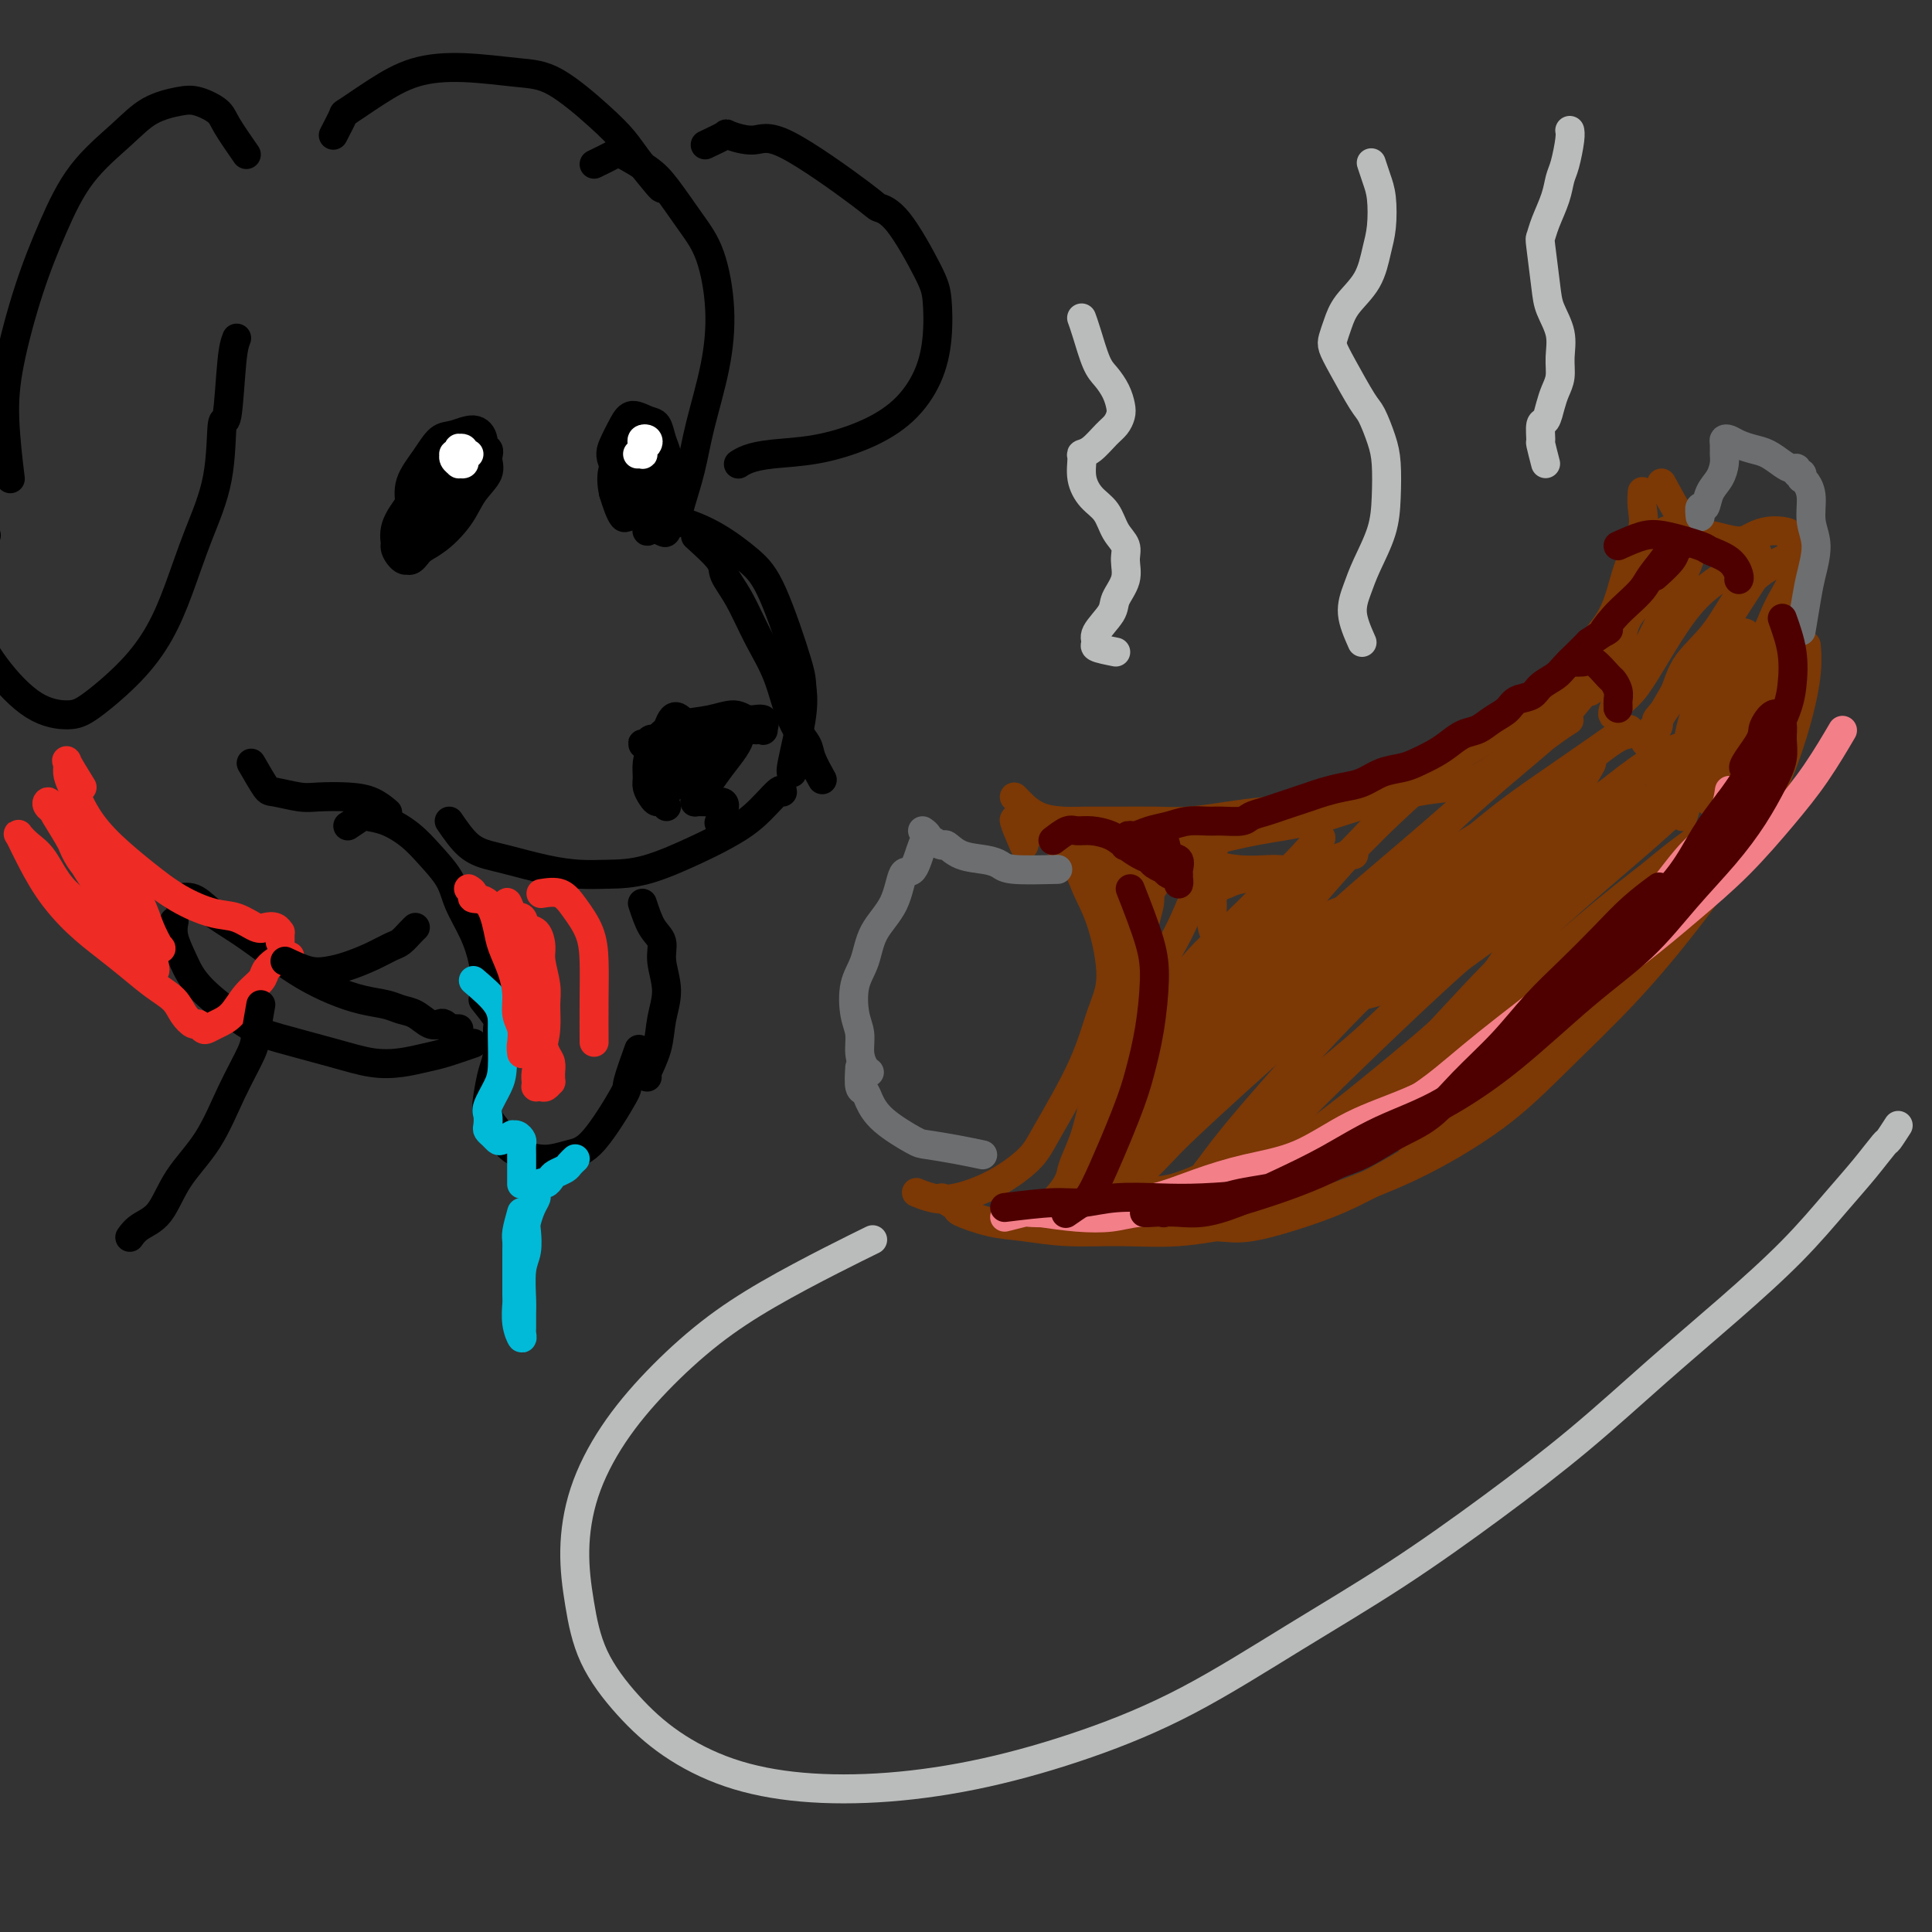 <svg viewBox='0 0 400 400' version='1.1' xmlns='http://www.w3.org/2000/svg' xmlns:xlink='http://www.w3.org/1999/xlink'><rect x="0" y="0" width="400" height="400" fill="#333333" stroke="none"/><g fill='none' stroke='#7C3805' stroke-width='6' stroke-linecap='round' stroke-linejoin='round'><path d='M212,175c-0.911,-2.119 -1.821,-4.238 -2,-5c-0.179,-0.762 0.374,-0.165 1,0c0.626,0.165 1.325,-0.100 2,0c0.675,0.100 1.324,0.566 3,2c1.676,1.434 4.377,3.835 6,6c1.623,2.165 2.167,4.095 3,6c0.833,1.905 1.954,3.787 3,7c1.046,3.213 2.015,7.758 2,11c-0.015,3.242 -1.015,5.182 -2,8c-0.985,2.818 -1.957,6.514 -4,11c-2.043,4.486 -5.158,9.763 -7,13c-1.842,3.237 -2.410,4.433 -4,6c-1.590,1.567 -4.202,3.506 -7,5c-2.798,1.494 -5.781,2.545 -8,3c-2.219,0.455 -3.674,0.315 -5,0c-1.326,-0.315 -2.522,-0.804 -3,-1c-0.478,-0.196 -0.239,-0.098 0,0'/><path d='M210,165c0.903,0.898 1.807,1.796 2,2c0.193,0.204 -0.324,-0.285 0,0c0.324,0.285 1.487,1.344 3,2c1.513,0.656 3.374,0.909 5,1c1.626,0.091 3.016,0.022 5,0c1.984,-0.022 4.562,0.005 7,0c2.438,-0.005 4.737,-0.041 7,0c2.263,0.041 4.490,0.160 7,0c2.510,-0.160 5.304,-0.598 8,-1c2.696,-0.402 5.294,-0.770 8,-1c2.706,-0.230 5.518,-0.324 9,-1c3.482,-0.676 7.632,-1.933 11,-3c3.368,-1.067 5.953,-1.942 9,-3c3.047,-1.058 6.556,-2.299 10,-4c3.444,-1.701 6.822,-3.862 10,-6c3.178,-2.138 6.155,-4.251 9,-7c2.845,-2.749 5.557,-6.132 8,-9c2.443,-2.868 4.616,-5.221 6,-8c1.384,-2.779 1.979,-5.985 3,-9c1.021,-3.015 2.470,-5.839 3,-8c0.530,-2.161 0.143,-3.659 0,-5c-0.143,-1.341 -0.041,-2.526 0,-3c0.041,-0.474 0.020,-0.237 0,0'/><path d='M195,248c1.294,0.787 2.589,1.574 3,2c0.411,0.426 -0.061,0.492 1,1c1.061,0.508 3.657,1.458 6,2c2.343,0.542 4.435,0.676 7,1c2.565,0.324 5.603,0.840 9,1c3.397,0.160 7.152,-0.035 11,0c3.848,0.035 7.789,0.299 12,0c4.211,-0.299 8.691,-1.160 13,-2c4.309,-0.840 8.446,-1.660 13,-3c4.554,-1.340 9.525,-3.199 14,-5c4.475,-1.801 8.453,-3.545 13,-6c4.547,-2.455 9.662,-5.620 14,-9c4.338,-3.380 7.898,-6.974 12,-11c4.102,-4.026 8.744,-8.485 13,-13c4.256,-4.515 8.125,-9.088 12,-14c3.875,-4.912 7.756,-10.165 11,-15c3.244,-4.835 5.850,-9.254 8,-14c2.150,-4.746 3.844,-9.818 5,-14c1.156,-4.182 1.773,-7.472 2,-10c0.227,-2.528 0.065,-4.294 0,-5c-0.065,-0.706 -0.032,-0.353 0,0'/><path d='M344,100c1.437,2.639 2.873,5.279 4,7c1.127,1.721 1.943,2.524 3,3c1.057,0.476 2.355,0.624 4,1c1.645,0.376 3.636,0.978 5,1c1.364,0.022 2.101,-0.536 3,-1c0.899,-0.464 1.959,-0.833 3,-1c1.041,-0.167 2.064,-0.131 3,0c0.936,0.131 1.784,0.357 2,1c0.216,0.643 -0.200,1.702 0,3c0.200,1.298 1.017,2.836 1,5c-0.017,2.164 -0.866,4.956 -1,7c-0.134,2.044 0.449,3.342 0,5c-0.449,1.658 -1.928,3.677 -3,6c-1.072,2.323 -1.735,4.949 -2,6c-0.265,1.051 -0.133,0.525 0,0'/><path d='M224,171c1.263,2.052 2.526,4.104 3,5c0.474,0.896 0.160,0.636 1,2c0.840,1.364 2.836,4.354 4,7c1.164,2.646 1.496,4.950 2,8c0.504,3.050 1.178,6.846 1,11c-0.178,4.154 -1.210,8.666 -2,12c-0.790,3.334 -1.338,5.488 -3,9c-1.662,3.512 -4.439,8.381 -6,12c-1.561,3.619 -1.907,5.989 -3,8c-1.093,2.011 -2.932,3.663 -4,5c-1.068,1.337 -1.364,2.360 -2,3c-0.636,0.640 -1.610,0.897 -2,1c-0.390,0.103 -0.195,0.051 0,0'/><path d='M221,248c0.246,-2.130 0.492,-4.260 1,-6c0.508,-1.740 1.277,-3.090 2,-5c0.723,-1.910 1.401,-4.381 2,-7c0.599,-2.619 1.120,-5.386 2,-8c0.880,-2.614 2.121,-5.075 3,-8c0.879,-2.925 1.398,-6.314 2,-9c0.602,-2.686 1.287,-4.667 2,-7c0.713,-2.333 1.456,-5.017 2,-7c0.544,-1.983 0.891,-3.266 1,-4c0.109,-0.734 -0.020,-0.920 0,-1c0.020,-0.080 0.187,-0.054 0,0c-0.187,0.054 -0.730,0.136 -1,1c-0.270,0.864 -0.266,2.511 -1,4c-0.734,1.489 -2.205,2.819 -3,4c-0.795,1.181 -0.912,2.211 -1,3c-0.088,0.789 -0.147,1.337 0,1c0.147,-0.337 0.498,-1.560 1,-3c0.502,-1.440 1.153,-3.098 2,-5c0.847,-1.902 1.890,-4.048 3,-6c1.110,-1.952 2.287,-3.711 3,-5c0.713,-1.289 0.961,-2.109 1,-3c0.039,-0.891 -0.130,-1.855 0,-2c0.130,-0.145 0.559,0.528 0,1c-0.559,0.472 -2.104,0.744 -3,2c-0.896,1.256 -1.141,3.497 -2,5c-0.859,1.503 -2.332,2.267 -3,3c-0.668,0.733 -0.529,1.434 -1,2c-0.471,0.566 -1.550,0.999 -2,1c-0.450,0.001 -0.271,-0.428 0,-1c0.271,-0.572 0.636,-1.286 1,-2'/><path d='M232,186c0.316,-0.995 0.607,-1.982 1,-3c0.393,-1.018 0.886,-2.068 1,-3c0.114,-0.932 -0.153,-1.747 0,-2c0.153,-0.253 0.727,0.057 1,0c0.273,-0.057 0.244,-0.480 0,0c-0.244,0.480 -0.704,1.863 -1,3c-0.296,1.137 -0.429,2.028 -1,3c-0.571,0.972 -1.581,2.023 -2,3c-0.419,0.977 -0.248,1.878 0,2c0.248,0.122 0.571,-0.537 1,-1c0.429,-0.463 0.963,-0.730 2,-2c1.037,-1.270 2.579,-3.544 4,-5c1.421,-1.456 2.723,-2.093 4,-3c1.277,-0.907 2.530,-2.084 4,-3c1.470,-0.916 3.158,-1.573 4,-2c0.842,-0.427 0.838,-0.626 1,0c0.162,0.626 0.490,2.076 0,4c-0.490,1.924 -1.797,4.320 -3,7c-1.203,2.680 -2.301,5.642 -4,9c-1.699,3.358 -3.997,7.112 -6,11c-2.003,3.888 -3.709,7.911 -5,11c-1.291,3.089 -2.168,5.246 -3,7c-0.832,1.754 -1.621,3.107 -2,4c-0.379,0.893 -0.349,1.327 0,1c0.349,-0.327 1.017,-1.413 2,-3c0.983,-1.587 2.282,-3.673 4,-6c1.718,-2.327 3.855,-4.894 6,-8c2.145,-3.106 4.296,-6.750 7,-10c2.704,-3.250 5.959,-6.106 9,-9c3.041,-2.894 5.869,-5.827 8,-8c2.131,-2.173 3.566,-3.587 5,-5'/><path d='M269,178c6.996,-7.883 3.985,-3.590 3,-2c-0.985,1.590 0.056,0.479 0,1c-0.056,0.521 -1.210,2.675 -3,5c-1.790,2.325 -4.216,4.821 -7,8c-2.784,3.179 -5.926,7.042 -9,11c-3.074,3.958 -6.079,8.012 -9,12c-2.921,3.988 -5.756,7.910 -8,11c-2.244,3.090 -3.896,5.346 -5,7c-1.104,1.654 -1.660,2.704 -2,3c-0.340,0.296 -0.465,-0.164 0,-1c0.465,-0.836 1.518,-2.049 3,-4c1.482,-1.951 3.391,-4.642 6,-8c2.609,-3.358 5.918,-7.385 9,-11c3.082,-3.615 5.938,-6.819 12,-13c6.062,-6.181 15.330,-15.341 20,-20c4.670,-4.659 4.741,-4.818 7,-7c2.259,-2.182 6.706,-6.388 10,-9c3.294,-2.612 5.434,-3.631 6,-4c0.566,-0.369 -0.442,-0.088 -1,0c-0.558,0.088 -0.664,-0.016 -2,1c-1.336,1.016 -3.900,3.153 -7,6c-3.100,2.847 -6.735,6.404 -11,11c-4.265,4.596 -9.159,10.232 -14,16c-4.841,5.768 -9.627,11.668 -14,17c-4.373,5.332 -8.332,10.094 -11,14c-2.668,3.906 -4.045,6.954 -5,9c-0.955,2.046 -1.488,3.089 -2,4c-0.512,0.911 -1.003,1.689 4,-4c5.003,-5.689 15.502,-17.844 26,-30'/><path d='M265,201c9.278,-9.556 17.472,-16.445 24,-22c6.528,-5.555 11.391,-9.774 15,-13c3.609,-3.226 5.966,-5.459 9,-8c3.034,-2.541 6.745,-5.391 9,-7c2.255,-1.609 3.053,-1.976 3,-2c-0.053,-0.024 -0.958,0.295 -2,1c-1.042,0.705 -2.221,1.798 -6,5c-3.779,3.202 -10.159,8.515 -15,13c-4.841,4.485 -8.143,8.142 -13,13c-4.857,4.858 -11.270,10.916 -19,19c-7.730,8.084 -16.777,18.193 -22,24c-5.223,5.807 -6.623,7.312 -9,10c-2.377,2.688 -5.732,6.558 -8,9c-2.268,2.442 -3.450,3.456 -4,4c-0.550,0.544 -0.470,0.620 1,-1c1.470,-1.620 4.330,-4.935 8,-9c3.670,-4.065 8.151,-8.880 12,-13c3.849,-4.120 7.067,-7.547 12,-12c4.933,-4.453 11.582,-9.934 20,-17c8.418,-7.066 18.607,-15.717 25,-21c6.393,-5.283 8.991,-7.196 13,-10c4.009,-2.804 9.430,-6.498 13,-9c3.570,-2.502 5.289,-3.811 6,-4c0.711,-0.189 0.413,0.743 0,1c-0.413,0.257 -0.940,-0.160 -4,2c-3.060,2.160 -8.651,6.897 -15,12c-6.349,5.103 -13.455,10.572 -19,15c-5.545,4.428 -9.527,7.816 -17,15c-7.473,7.184 -18.435,18.165 -26,26c-7.565,7.835 -11.733,12.524 -15,16c-3.267,3.476 -5.634,5.738 -8,8'/><path d='M233,246c-8.641,8.874 -5.742,6.060 -5,5c0.742,-1.060 -0.672,-0.364 0,-1c0.672,-0.636 3.430,-2.604 6,-5c2.570,-2.396 4.950,-5.220 11,-11c6.050,-5.780 15.769,-14.515 22,-20c6.231,-5.485 8.976,-7.718 16,-13c7.024,-5.282 18.329,-13.612 27,-20c8.671,-6.388 14.710,-10.834 19,-14c4.290,-3.166 6.832,-5.051 10,-7c3.168,-1.949 6.961,-3.963 9,-5c2.039,-1.037 2.324,-1.097 2,-1c-0.324,0.097 -1.256,0.353 -3,1c-1.744,0.647 -4.300,1.686 -10,6c-5.700,4.314 -14.545,11.903 -21,17c-6.455,5.097 -10.521,7.701 -16,12c-5.479,4.299 -12.370,10.291 -20,18c-7.630,7.709 -15.998,17.134 -21,23c-5.002,5.866 -6.639,8.175 -8,10c-1.361,1.825 -2.445,3.168 -3,4c-0.555,0.832 -0.582,1.152 1,0c1.582,-1.152 4.771,-3.778 7,-6c2.229,-2.222 3.497,-4.040 8,-8c4.503,-3.960 12.240,-10.062 19,-16c6.760,-5.938 12.543,-11.712 19,-17c6.457,-5.288 13.588,-10.091 20,-15c6.412,-4.909 12.104,-9.924 17,-14c4.896,-4.076 8.994,-7.214 12,-9c3.006,-1.786 4.919,-2.221 6,-3c1.081,-0.779 1.329,-1.902 1,-2c-0.329,-0.098 -1.237,0.829 -3,2c-1.763,1.171 -4.382,2.585 -7,4'/><path d='M348,161c-4.253,2.728 -10.387,7.548 -17,13c-6.613,5.452 -13.705,11.537 -19,16c-5.295,4.463 -8.794,7.303 -15,13c-6.206,5.697 -15.119,14.251 -21,20c-5.881,5.749 -8.732,8.692 -11,11c-2.268,2.308 -3.955,3.979 -5,5c-1.045,1.021 -1.448,1.392 -1,1c0.448,-0.392 1.748,-1.547 3,-3c1.252,-1.453 2.458,-3.206 6,-7c3.542,-3.794 9.421,-9.630 15,-15c5.579,-5.370 10.857,-10.273 17,-15c6.143,-4.727 13.151,-9.279 19,-14c5.849,-4.721 10.539,-9.613 15,-13c4.461,-3.387 8.693,-5.269 12,-7c3.307,-1.731 5.688,-3.310 7,-4c1.312,-0.690 1.556,-0.490 1,0c-0.556,0.490 -1.910,1.270 -4,3c-2.090,1.730 -4.915,4.410 -9,8c-4.085,3.590 -9.430,8.088 -15,13c-5.570,4.912 -11.366,10.236 -17,16c-5.634,5.764 -11.108,11.969 -16,17c-4.892,5.031 -9.203,8.890 -12,12c-2.797,3.110 -4.080,5.473 -5,7c-0.920,1.527 -1.478,2.218 -1,2c0.478,-0.218 1.993,-1.344 4,-3c2.007,-1.656 4.506,-3.842 8,-7c3.494,-3.158 7.983,-7.288 13,-12c5.017,-4.712 10.561,-10.005 16,-15c5.439,-4.995 10.772,-9.691 16,-14c5.228,-4.309 10.351,-8.231 14,-11c3.649,-2.769 5.825,-4.384 8,-6'/><path d='M354,172c12.570,-10.739 4.995,-4.585 2,-2c-2.995,2.585 -1.408,1.603 -2,2c-0.592,0.397 -3.362,2.174 -7,5c-3.638,2.826 -8.145,6.700 -13,11c-4.855,4.300 -10.060,9.026 -15,14c-4.940,4.974 -9.615,10.196 -14,15c-4.385,4.804 -8.479,9.189 -11,12c-2.521,2.811 -3.470,4.046 -4,5c-0.530,0.954 -0.640,1.626 0,1c0.640,-0.626 2.029,-2.551 4,-5c1.971,-2.449 4.525,-5.421 8,-9c3.475,-3.579 7.871,-7.764 12,-12c4.129,-4.236 7.990,-8.522 12,-12c4.010,-3.478 8.168,-6.147 12,-9c3.832,-2.853 7.336,-5.892 9,-7c1.664,-1.108 1.486,-0.287 1,0c-0.486,0.287 -1.281,0.041 -2,1c-0.719,0.959 -1.362,3.125 -3,5c-1.638,1.875 -4.269,3.461 -7,6c-2.731,2.539 -5.560,6.033 -8,9c-2.440,2.967 -4.491,5.407 -6,7c-1.509,1.593 -2.477,2.338 -3,3c-0.523,0.662 -0.602,1.240 0,1c0.602,-0.240 1.884,-1.297 3,-3c1.116,-1.703 2.065,-4.051 4,-6c1.935,-1.949 4.858,-3.499 7,-5c2.142,-1.501 3.505,-2.955 5,-4c1.495,-1.045 3.122,-1.682 4,-2c0.878,-0.318 1.006,-0.316 1,0c-0.006,0.316 -0.144,0.948 -1,2c-0.856,1.052 -2.428,2.526 -4,4'/><path d='M338,199c-1.242,1.604 -2.347,2.615 -4,4c-1.653,1.385 -3.855,3.146 -6,5c-2.145,1.854 -4.235,3.803 -6,5c-1.765,1.197 -3.206,1.644 -5,3c-1.794,1.356 -3.942,3.622 -6,5c-2.058,1.378 -4.024,1.870 -6,3c-1.976,1.130 -3.960,2.900 -6,4c-2.040,1.100 -4.136,1.530 -7,3c-2.864,1.470 -6.496,3.979 -9,5c-2.504,1.021 -3.880,0.554 -6,1c-2.120,0.446 -4.986,1.804 -8,3c-3.014,1.196 -6.178,2.229 -9,3c-2.822,0.771 -5.303,1.278 -8,2c-2.697,0.722 -5.612,1.658 -8,2c-2.388,0.342 -4.250,0.090 -6,0c-1.750,-0.090 -3.389,-0.020 -5,0c-1.611,0.020 -3.192,-0.012 -4,0c-0.808,0.012 -0.841,0.068 -1,0c-0.159,-0.068 -0.445,-0.262 0,0c0.445,0.262 1.621,0.978 3,1c1.379,0.022 2.961,-0.651 5,-1c2.039,-0.349 4.535,-0.373 7,-1c2.465,-0.627 4.900,-1.858 8,-3c3.100,-1.142 6.866,-2.195 10,-3c3.134,-0.805 5.636,-1.362 8,-2c2.364,-0.638 4.589,-1.358 7,-2c2.411,-0.642 5.008,-1.205 7,-2c1.992,-0.795 3.379,-1.821 5,-3c1.621,-1.179 3.475,-2.510 5,-4c1.525,-1.490 2.721,-3.140 4,-5c1.279,-1.860 2.639,-3.930 4,-6'/><path d='M301,216c3.322,-3.784 2.628,-4.244 4,-7c1.372,-2.756 4.809,-7.809 7,-11c2.191,-3.191 3.137,-4.519 5,-7c1.863,-2.481 4.642,-6.113 7,-9c2.358,-2.887 4.296,-5.028 6,-7c1.704,-1.972 3.175,-3.774 4,-5c0.825,-1.226 1.006,-1.877 1,-2c-0.006,-0.123 -0.199,0.282 -1,1c-0.801,0.718 -2.212,1.749 -4,3c-1.788,1.251 -3.954,2.721 -7,5c-3.046,2.279 -6.970,5.367 -11,8c-4.030,2.633 -8.164,4.810 -12,7c-3.836,2.190 -7.373,4.393 -11,6c-3.627,1.607 -7.344,2.619 -12,3c-4.656,0.381 -10.253,0.131 -13,0c-2.747,-0.131 -2.646,-0.142 -4,-1c-1.354,-0.858 -4.165,-2.562 -6,-4c-1.835,-1.438 -2.696,-2.609 -3,-4c-0.304,-1.391 -0.051,-3.003 0,-4c0.051,-0.997 -0.100,-1.379 0,-2c0.100,-0.621 0.453,-1.480 1,-2c0.547,-0.520 1.290,-0.703 2,-1c0.710,-0.297 1.388,-0.710 3,-1c1.612,-0.290 4.158,-0.456 7,-1c2.842,-0.544 5.979,-1.467 8,-2c2.021,-0.533 2.924,-0.677 4,-1c1.076,-0.323 2.324,-0.827 3,-1c0.676,-0.173 0.779,-0.015 1,0c0.221,0.015 0.559,-0.111 0,0c-0.559,0.111 -2.017,0.460 -4,1c-1.983,0.540 -4.492,1.270 -7,2'/><path d='M269,180c-2.329,0.435 -3.153,0.023 -5,0c-1.847,-0.023 -4.717,0.344 -8,0c-3.283,-0.344 -6.978,-1.398 -9,-2c-2.022,-0.602 -2.372,-0.752 -3,-1c-0.628,-0.248 -1.534,-0.594 -2,-1c-0.466,-0.406 -0.490,-0.870 0,-1c0.490,-0.130 1.496,0.076 3,0c1.504,-0.076 3.507,-0.434 6,-1c2.493,-0.566 5.477,-1.342 9,-2c3.523,-0.658 7.587,-1.199 11,-2c3.413,-0.801 6.175,-1.861 10,-3c3.825,-1.139 8.711,-2.356 12,-3c3.289,-0.644 4.980,-0.715 7,-1c2.020,-0.285 4.370,-0.784 8,-3c3.630,-2.216 8.539,-6.147 11,-8c2.461,-1.853 2.475,-1.626 3,-2c0.525,-0.374 1.561,-1.347 3,-3c1.439,-1.653 3.282,-3.986 5,-6c1.718,-2.014 3.310,-3.710 4,-5c0.690,-1.290 0.478,-2.173 1,-4c0.522,-1.827 1.778,-4.597 3,-7c1.222,-2.403 2.412,-4.440 3,-6c0.588,-1.560 0.576,-2.643 1,-4c0.424,-1.357 1.284,-2.987 2,-4c0.716,-1.013 1.290,-1.410 1,-1c-0.290,0.410 -1.442,1.626 -2,3c-0.558,1.374 -0.521,2.904 -1,4c-0.479,1.096 -1.475,1.757 -3,4c-1.525,2.243 -3.579,6.070 -5,9c-1.421,2.930 -2.211,4.965 -3,7'/><path d='M331,137c-2.448,4.507 -2.067,2.773 -2,3c0.067,0.227 -0.179,2.415 0,3c0.179,0.585 0.781,-0.431 1,-1c0.219,-0.569 0.053,-0.690 1,-2c0.947,-1.310 3.006,-3.808 4,-6c0.994,-2.192 0.921,-4.077 2,-6c1.079,-1.923 3.309,-3.884 5,-6c1.691,-2.116 2.841,-4.387 4,-6c1.159,-1.613 2.325,-2.567 3,-3c0.675,-0.433 0.857,-0.344 1,0c0.143,0.344 0.246,0.942 0,2c-0.246,1.058 -0.840,2.577 -2,5c-1.160,2.423 -2.886,5.751 -4,8c-1.114,2.249 -1.618,3.420 -3,6c-1.382,2.580 -3.644,6.569 -5,9c-1.356,2.431 -1.806,3.304 -2,4c-0.194,0.696 -0.132,1.213 0,1c0.132,-0.213 0.335,-1.158 1,-2c0.665,-0.842 1.792,-1.583 3,-3c1.208,-1.417 2.498,-3.512 4,-6c1.502,-2.488 3.215,-5.369 5,-8c1.785,-2.631 3.643,-5.012 6,-7c2.357,-1.988 5.214,-3.583 7,-5c1.786,-1.417 2.502,-2.654 3,-3c0.498,-0.346 0.779,0.200 1,1c0.221,0.800 0.382,1.853 0,3c-0.382,1.147 -1.307,2.387 -3,5c-1.693,2.613 -4.155,6.597 -6,9c-1.845,2.403 -3.074,3.224 -5,6c-1.926,2.776 -4.550,7.507 -6,10c-1.450,2.493 -1.725,2.746 -2,3'/><path d='M342,151c-3.136,5.186 0.025,1.652 1,0c0.975,-1.652 -0.236,-1.421 0,-2c0.236,-0.579 1.920,-1.968 3,-4c1.080,-2.032 1.555,-4.706 3,-7c1.445,-2.294 3.861,-4.207 6,-7c2.139,-2.793 4.001,-6.464 6,-9c1.999,-2.536 4.135,-3.935 6,-5c1.865,-1.065 3.460,-1.794 4,-2c0.540,-0.206 0.025,0.111 0,1c-0.025,0.889 0.441,2.350 0,4c-0.441,1.650 -1.789,3.489 -3,6c-1.211,2.511 -2.286,5.692 -4,9c-1.714,3.308 -4.068,6.741 -6,10c-1.932,3.259 -3.443,6.345 -5,9c-1.557,2.655 -3.161,4.879 -4,6c-0.839,1.121 -0.913,1.138 -1,1c-0.087,-0.138 -0.189,-0.432 0,-1c0.189,-0.568 0.667,-1.410 1,-3c0.333,-1.590 0.519,-3.929 1,-6c0.481,-2.071 1.257,-3.875 2,-6c0.743,-2.125 1.451,-4.570 3,-7c1.549,-2.430 3.937,-4.845 5,-6c1.063,-1.155 0.801,-1.050 1,-1c0.199,0.050 0.858,0.047 1,1c0.142,0.953 -0.232,2.863 -1,5c-0.768,2.137 -1.930,4.501 -3,7c-1.070,2.499 -2.050,5.134 -3,8c-0.950,2.866 -1.871,5.964 -3,8c-1.129,2.036 -2.465,3.010 -3,4c-0.535,0.990 -0.267,1.995 0,3'/><path d='M349,167c-1.530,5.020 0.146,0.069 1,-3c0.854,-3.069 0.887,-4.256 1,-6c0.113,-1.744 0.306,-4.047 1,-7c0.694,-2.953 1.889,-6.558 3,-9c1.111,-2.442 2.138,-3.723 3,-5c0.862,-1.277 1.560,-2.550 2,-3c0.440,-0.450 0.624,-0.077 1,1c0.376,1.077 0.946,2.859 1,5c0.054,2.141 -0.406,4.641 -1,7c-0.594,2.359 -1.320,4.577 -2,7c-0.680,2.423 -1.315,5.051 -2,7c-0.685,1.949 -1.422,3.219 -2,4c-0.578,0.781 -0.997,1.073 -1,1c-0.003,-0.073 0.412,-0.510 1,-2c0.588,-1.490 1.351,-4.033 2,-6c0.649,-1.967 1.184,-3.358 2,-5c0.816,-1.642 1.912,-3.536 3,-5c1.088,-1.464 2.169,-2.498 3,-3c0.831,-0.502 1.414,-0.473 2,0c0.586,0.473 1.175,1.390 1,3c-0.175,1.610 -1.115,3.914 -2,6c-0.885,2.086 -1.716,3.953 -3,6c-1.284,2.047 -3.023,4.275 -5,7c-1.977,2.725 -4.194,5.946 -7,9c-2.806,3.054 -6.200,5.941 -9,9c-2.800,3.059 -5.004,6.289 -8,9c-2.996,2.711 -6.782,4.902 -10,8c-3.218,3.098 -5.866,7.103 -9,10c-3.134,2.897 -6.752,4.685 -10,7c-3.248,2.315 -6.124,5.158 -9,8'/><path d='M296,227c-7.295,6.324 -6.531,5.634 -8,6c-1.469,0.366 -5.171,1.790 -8,3c-2.829,1.210 -4.786,2.208 -7,3c-2.214,0.792 -4.686,1.378 -7,2c-2.314,0.622 -4.469,1.281 -6,2c-1.531,0.719 -2.438,1.499 -3,2c-0.562,0.501 -0.780,0.722 -1,1c-0.220,0.278 -0.442,0.612 0,1c0.442,0.388 1.549,0.829 3,1c1.451,0.171 3.245,0.070 6,-1c2.755,-1.070 6.472,-3.110 10,-5c3.528,-1.890 6.867,-3.629 11,-6c4.133,-2.371 9.060,-5.372 13,-8c3.940,-2.628 6.895,-4.882 10,-7c3.105,-2.118 6.362,-4.098 9,-6c2.638,-1.902 4.657,-3.725 6,-5c1.343,-1.275 2.010,-2.003 2,-2c-0.010,0.003 -0.699,0.736 -1,1c-0.301,0.264 -0.216,0.061 -1,1c-0.784,0.939 -2.438,3.022 -4,5c-1.562,1.978 -3.034,3.852 -5,6c-1.966,2.148 -4.428,4.570 -7,7c-2.572,2.430 -5.254,4.869 -8,7c-2.746,2.131 -5.557,3.954 -9,6c-3.443,2.046 -7.517,4.313 -11,6c-3.483,1.687 -6.376,2.792 -10,4c-3.624,1.208 -7.979,2.520 -11,3c-3.021,0.480 -4.707,0.129 -7,0c-2.293,-0.129 -5.194,-0.035 -7,0c-1.806,0.035 -2.516,0.010 -3,0c-0.484,-0.010 -0.742,-0.005 -1,0'/><path d='M241,254c-2.880,0.034 -1.081,0.121 0,0c1.081,-0.121 1.443,-0.448 3,-1c1.557,-0.552 4.309,-1.328 7,-3c2.691,-1.672 5.321,-4.241 9,-7c3.679,-2.759 8.408,-5.707 13,-9c4.592,-3.293 9.049,-6.930 14,-11c4.951,-4.070 10.398,-8.574 15,-13c4.602,-4.426 8.361,-8.774 12,-13c3.639,-4.226 7.157,-8.331 10,-12c2.843,-3.669 5.009,-6.903 7,-10c1.991,-3.097 3.807,-6.056 5,-8c1.193,-1.944 1.762,-2.873 2,-3c0.238,-0.127 0.143,0.546 0,1c-0.143,0.454 -0.334,0.687 -2,2c-1.666,1.313 -4.807,3.706 -7,6c-2.193,2.294 -3.438,4.489 -6,7c-2.562,2.511 -6.441,5.338 -12,9c-5.559,3.662 -12.797,8.157 -17,11c-4.203,2.843 -5.370,4.032 -8,5c-2.630,0.968 -6.722,1.714 -10,2c-3.278,0.286 -5.740,0.110 -7,0c-1.260,-0.110 -1.316,-0.156 -1,-1c0.316,-0.844 1.005,-2.486 3,-4c1.995,-1.514 5.297,-2.901 9,-5c3.703,-2.099 7.808,-4.912 12,-8c4.192,-3.088 8.472,-6.451 13,-10c4.528,-3.549 9.304,-7.282 13,-10c3.696,-2.718 6.310,-4.419 8,-6c1.690,-1.581 2.455,-3.041 3,-4c0.545,-0.959 0.870,-1.417 0,-1c-0.870,0.417 -2.935,1.708 -5,3'/><path d='M324,161c-1.988,1.306 -4.459,3.573 -8,6c-3.541,2.427 -8.154,5.016 -13,8c-4.846,2.984 -9.926,6.365 -15,9c-5.074,2.635 -10.140,4.524 -14,6c-3.860,1.476 -6.512,2.539 -9,3c-2.488,0.461 -4.811,0.319 -6,0c-1.189,-0.319 -1.243,-0.817 -1,-1c0.243,-0.183 0.784,-0.052 1,0c0.216,0.052 0.108,0.026 0,0'/></g>
<g fill='none' stroke='#6D6E70' stroke-width='6' stroke-linecap='round' stroke-linejoin='round'><path d='M219,180c-3.521,0.087 -7.041,0.173 -9,0c-1.959,-0.173 -2.355,-0.606 -3,-1c-0.645,-0.394 -1.539,-0.750 -3,-1c-1.461,-0.250 -3.488,-0.393 -5,-1c-1.512,-0.607 -2.508,-1.678 -3,-2c-0.492,-0.322 -0.479,0.106 -1,0c-0.521,-0.106 -1.578,-0.744 -2,-1c-0.422,-0.256 -0.211,-0.128 0,0'/><path d='M191,172c0.489,0.350 0.978,0.700 1,1c0.022,0.300 -0.425,0.549 -1,2c-0.575,1.451 -1.280,4.103 -2,5c-0.720,0.897 -1.454,0.040 -2,1c-0.546,0.960 -0.904,3.737 -2,6c-1.096,2.263 -2.931,4.012 -4,6c-1.069,1.988 -1.373,4.216 -2,6c-0.627,1.784 -1.577,3.126 -2,5c-0.423,1.874 -0.320,4.282 0,6c0.320,1.718 0.856,2.748 1,4c0.144,1.252 -0.106,2.727 0,4c0.106,1.273 0.567,2.343 1,3c0.433,0.657 0.838,0.902 1,1c0.162,0.098 0.081,0.049 0,0'/><path d='M178,221c-0.095,1.614 -0.190,3.228 0,4c0.190,0.772 0.667,0.704 1,1c0.333,0.296 0.524,0.958 1,2c0.476,1.042 1.239,2.465 3,4c1.761,1.535 4.522,3.182 6,4c1.478,0.818 1.675,0.807 3,1c1.325,0.193 3.780,0.590 6,1c2.220,0.410 4.206,0.831 5,1c0.794,0.169 0.397,0.084 0,0'/><path d='M352,107c-0.097,-0.918 -0.194,-1.835 0,-2c0.194,-0.165 0.679,0.423 1,0c0.321,-0.423 0.479,-1.857 1,-3c0.521,-1.143 1.407,-1.994 2,-3c0.593,-1.006 0.893,-2.165 1,-3c0.107,-0.835 0.020,-1.345 0,-2c-0.020,-0.655 0.028,-1.454 0,-2c-0.028,-0.546 -0.132,-0.838 0,-1c0.132,-0.162 0.500,-0.195 1,0c0.500,0.195 1.131,0.617 2,1c0.869,0.383 1.974,0.729 3,1c1.026,0.271 1.973,0.469 3,1c1.027,0.531 2.135,1.395 3,2c0.865,0.605 1.486,0.951 2,1c0.514,0.049 0.922,-0.197 1,0c0.078,0.197 -0.172,0.839 0,1c0.172,0.161 0.768,-0.160 1,0c0.232,0.160 0.099,0.800 0,1c-0.099,0.200 -0.166,-0.042 0,0c0.166,0.042 0.563,0.366 1,1c0.437,0.634 0.913,1.576 1,3c0.087,1.424 -0.215,3.328 0,5c0.215,1.672 0.947,3.111 1,5c0.053,1.889 -0.573,4.228 -1,6c-0.427,1.772 -0.653,2.977 -1,5c-0.347,2.023 -0.813,4.864 -1,6c-0.187,1.136 -0.093,0.568 0,0'/></g>
<g fill='none' stroke='#BABBBB' stroke-width='6' stroke-linecap='round' stroke-linejoin='round'><path d='M231,135c-1.714,-0.342 -3.428,-0.685 -4,-1c-0.572,-0.315 -0.002,-0.604 0,-1c0.002,-0.396 -0.564,-0.900 0,-2c0.564,-1.100 2.258,-2.798 3,-4c0.742,-1.202 0.532,-1.910 1,-3c0.468,-1.090 1.612,-2.564 2,-4c0.388,-1.436 0.018,-2.834 0,-4c-0.018,-1.166 0.317,-2.099 0,-3c-0.317,-0.901 -1.286,-1.768 -2,-3c-0.714,-1.232 -1.173,-2.827 -2,-4c-0.827,-1.173 -2.020,-1.923 -3,-3c-0.980,-1.077 -1.745,-2.480 -2,-4c-0.255,-1.520 0.001,-3.155 0,-4c-0.001,-0.845 -0.259,-0.898 0,-1c0.259,-0.102 1.037,-0.253 2,-1c0.963,-0.747 2.112,-2.090 3,-3c0.888,-0.910 1.514,-1.388 2,-2c0.486,-0.612 0.832,-1.357 1,-2c0.168,-0.643 0.158,-1.183 0,-2c-0.158,-0.817 -0.463,-1.911 -1,-3c-0.537,-1.089 -1.307,-2.173 -2,-3c-0.693,-0.827 -1.309,-1.397 -2,-3c-0.691,-1.603 -1.455,-4.239 -2,-6c-0.545,-1.761 -0.870,-2.646 -1,-3c-0.130,-0.354 -0.065,-0.177 0,0'/><path d='M282,133c-0.920,-2.076 -1.840,-4.152 -2,-6c-0.160,-1.848 0.441,-3.466 1,-5c0.559,-1.534 1.076,-2.982 2,-5c0.924,-2.018 2.255,-4.607 3,-7c0.745,-2.393 0.903,-4.590 1,-7c0.097,-2.410 0.132,-5.033 0,-7c-0.132,-1.967 -0.431,-3.279 -1,-5c-0.569,-1.721 -1.407,-3.850 -2,-5c-0.593,-1.150 -0.941,-1.322 -2,-3c-1.059,-1.678 -2.830,-4.864 -4,-7c-1.170,-2.136 -1.740,-3.223 -2,-4c-0.260,-0.777 -0.210,-1.243 0,-2c0.210,-0.757 0.582,-1.806 1,-3c0.418,-1.194 0.883,-2.532 2,-4c1.117,-1.468 2.885,-3.067 4,-5c1.115,-1.933 1.577,-4.200 2,-6c0.423,-1.800 0.807,-3.134 1,-5c0.193,-1.866 0.196,-4.263 0,-6c-0.196,-1.737 -0.591,-2.814 -1,-4c-0.409,-1.186 -0.831,-2.482 -1,-3c-0.169,-0.518 -0.084,-0.259 0,0'/><path d='M320,96c-0.429,-1.665 -0.858,-3.331 -1,-4c-0.142,-0.669 0.003,-0.342 0,-1c-0.003,-0.658 -0.155,-2.300 0,-3c0.155,-0.700 0.615,-0.458 1,-1c0.385,-0.542 0.693,-1.869 1,-3c0.307,-1.131 0.611,-2.066 1,-3c0.389,-0.934 0.862,-1.865 1,-3c0.138,-1.135 -0.058,-2.473 0,-4c0.058,-1.527 0.369,-3.245 0,-5c-0.369,-1.755 -1.417,-3.549 -2,-5c-0.583,-1.451 -0.699,-2.558 -1,-5c-0.301,-2.442 -0.785,-6.219 -1,-8c-0.215,-1.781 -0.160,-1.566 0,-2c0.160,-0.434 0.425,-1.516 1,-3c0.575,-1.484 1.461,-3.368 2,-5c0.539,-1.632 0.733,-3.012 1,-4c0.267,-0.988 0.608,-1.584 1,-3c0.392,-1.416 0.836,-3.650 1,-5c0.164,-1.350 0.047,-1.814 0,-2c-0.047,-0.186 -0.023,-0.093 0,0'/></g>
<g fill='none' stroke='#F37F89' stroke-width='6' stroke-linecap='round' stroke-linejoin='round'><path d='M208,252c1.692,-0.416 3.384,-0.833 4,-1c0.616,-0.167 0.156,-0.085 1,0c0.844,0.085 2.991,0.172 5,0c2.009,-0.172 3.880,-0.602 6,-1c2.120,-0.398 4.488,-0.764 7,-1c2.512,-0.236 5.167,-0.341 8,-1c2.833,-0.659 5.845,-1.872 9,-3c3.155,-1.128 6.453,-2.172 10,-3c3.547,-0.828 7.344,-1.439 11,-3c3.656,-1.561 7.172,-4.074 11,-6c3.828,-1.926 7.969,-3.267 12,-5c4.031,-1.733 7.954,-3.857 12,-6c4.046,-2.143 8.217,-4.305 12,-7c3.783,-2.695 7.178,-5.922 11,-9c3.822,-3.078 8.071,-6.006 12,-9c3.929,-2.994 7.537,-6.054 11,-9c3.463,-2.946 6.782,-5.778 10,-9c3.218,-3.222 6.337,-6.833 9,-10c2.663,-3.167 4.871,-5.891 7,-9c2.129,-3.109 4.180,-6.603 5,-8c0.820,-1.397 0.410,-0.699 0,0'/><path d='M215,251c2.707,0.396 5.413,0.791 8,1c2.587,0.209 5.054,0.230 7,0c1.946,-0.230 3.369,-0.712 6,-1c2.631,-0.288 6.469,-0.383 10,-1c3.531,-0.617 6.755,-1.757 10,-3c3.245,-1.243 6.513,-2.588 10,-4c3.487,-1.412 7.194,-2.890 11,-5c3.806,-2.110 7.710,-4.851 11,-7c3.290,-2.149 5.965,-3.706 9,-6c3.035,-2.294 6.429,-5.324 11,-9c4.571,-3.676 10.319,-7.997 14,-11c3.681,-3.003 5.294,-4.686 8,-7c2.706,-2.314 6.504,-5.258 10,-9c3.496,-3.742 6.688,-8.282 9,-11c2.312,-2.718 3.743,-3.615 5,-5c1.257,-1.385 2.338,-3.257 3,-5c0.662,-1.743 0.903,-3.355 1,-4c0.097,-0.645 0.048,-0.322 0,0'/></g>
<g fill='none' stroke='#4E0000' stroke-width='6' stroke-linecap='round' stroke-linejoin='round'><path d='M218,174c1.105,-0.850 2.210,-1.700 3,-2c0.790,-0.300 1.265,-0.049 2,0c0.735,0.049 1.731,-0.103 3,0c1.269,0.103 2.811,0.461 4,1c1.189,0.539 2.025,1.259 3,2c0.975,0.741 2.089,1.504 3,2c0.911,0.496 1.620,0.725 2,1c0.380,0.275 0.430,0.595 1,1c0.570,0.405 1.659,0.895 2,1c0.341,0.105 -0.066,-0.177 0,0c0.066,0.177 0.606,0.811 1,1c0.394,0.189 0.641,-0.067 1,0c0.359,0.067 0.830,0.455 1,1c0.170,0.545 0.038,1.245 0,1c-0.038,-0.245 0.016,-1.435 0,-2c-0.016,-0.565 -0.103,-0.505 0,-1c0.103,-0.495 0.394,-1.545 0,-2c-0.394,-0.455 -1.474,-0.315 -2,-1c-0.526,-0.685 -0.499,-2.194 -1,-3c-0.501,-0.806 -1.532,-0.909 -2,-1c-0.468,-0.091 -0.375,-0.171 -1,0c-0.625,0.171 -1.969,0.593 -3,1c-1.031,0.407 -1.751,0.800 -2,1c-0.249,0.200 -0.029,0.208 0,0c0.029,-0.208 -0.135,-0.631 0,-1c0.135,-0.369 0.567,-0.685 1,-1'/><path d='M234,173c-0.987,-0.106 0.046,0.129 1,0c0.954,-0.129 1.829,-0.623 3,-1c1.171,-0.377 2.639,-0.636 4,-1c1.361,-0.364 2.615,-0.833 4,-1c1.385,-0.167 2.902,-0.034 4,0c1.098,0.034 1.778,-0.032 3,0c1.222,0.032 2.988,0.163 4,0c1.012,-0.163 1.271,-0.621 2,-1c0.729,-0.379 1.926,-0.679 3,-1c1.074,-0.321 2.023,-0.664 3,-1c0.977,-0.336 1.983,-0.666 3,-1c1.017,-0.334 2.046,-0.670 3,-1c0.954,-0.330 1.834,-0.652 3,-1c1.166,-0.348 2.618,-0.722 4,-1c1.382,-0.278 2.695,-0.459 4,-1c1.305,-0.541 2.604,-1.443 4,-2c1.396,-0.557 2.891,-0.769 4,-1c1.109,-0.231 1.833,-0.481 3,-1c1.167,-0.519 2.776,-1.308 4,-2c1.224,-0.692 2.061,-1.287 3,-2c0.939,-0.713 1.980,-1.543 3,-2c1.020,-0.457 2.021,-0.541 3,-1c0.979,-0.459 1.938,-1.292 3,-2c1.062,-0.708 2.228,-1.292 3,-2c0.772,-0.708 1.150,-1.540 2,-2c0.850,-0.460 2.171,-0.550 3,-1c0.829,-0.450 1.167,-1.262 2,-2c0.833,-0.738 2.161,-1.404 3,-2c0.839,-0.596 1.187,-1.122 2,-2c0.813,-0.878 2.089,-2.108 3,-3c0.911,-0.892 1.455,-1.446 2,-2'/><path d='M329,133c6.164,-4.177 3.576,-2.118 3,-2c-0.576,0.118 0.862,-1.705 2,-3c1.138,-1.295 1.977,-2.062 3,-3c1.023,-0.938 2.229,-2.046 3,-3c0.771,-0.954 1.108,-1.755 2,-3c0.892,-1.245 2.341,-2.934 3,-4c0.659,-1.066 0.530,-1.511 1,-2c0.470,-0.489 1.541,-1.024 2,-1c0.459,0.024 0.308,0.606 0,1c-0.308,0.394 -0.773,0.601 -1,1c-0.227,0.399 -0.215,0.992 -1,2c-0.785,1.008 -2.367,2.431 -3,3c-0.633,0.569 -0.316,0.285 0,0'/><path d='M325,137c1.127,0.086 2.253,0.172 3,0c0.747,-0.172 1.114,-0.603 2,0c0.886,0.603 2.290,2.241 3,3c0.710,0.759 0.726,0.639 1,1c0.274,0.361 0.805,1.203 1,2c0.195,0.797 0.052,1.548 0,2c-0.052,0.452 -0.014,0.606 0,1c0.014,0.394 0.004,1.029 0,1c-0.004,-0.029 -0.001,-0.723 0,-1c0.001,-0.277 0.001,-0.139 0,0'/><path d='M335,113c1.751,-0.790 3.501,-1.580 5,-2c1.499,-0.420 2.745,-0.470 5,0c2.255,0.470 5.518,1.461 7,2c1.482,0.539 1.182,0.628 2,1c0.818,0.372 2.755,1.028 4,2c1.245,0.972 1.798,2.261 2,3c0.202,0.739 0.054,0.930 0,1c-0.054,0.070 -0.016,0.020 0,0c0.016,-0.020 0.008,-0.010 0,0'/><path d='M369,128c0.822,2.306 1.644,4.611 2,7c0.356,2.389 0.247,4.861 0,7c-0.247,2.139 -0.630,3.946 -2,7c-1.370,3.054 -3.726,7.354 -5,10c-1.274,2.646 -1.465,3.637 -3,6c-1.535,2.363 -4.413,6.098 -6,8c-1.587,1.902 -1.882,1.972 -2,2c-0.118,0.028 -0.059,0.014 0,0'/><path d='M234,184c1.560,3.985 3.120,7.971 4,11c0.880,3.029 1.081,5.102 1,8c-0.081,2.898 -0.443,6.621 -1,10c-0.557,3.379 -1.309,6.416 -2,9c-0.691,2.584 -1.320,4.717 -3,9c-1.680,4.283 -4.409,10.715 -6,14c-1.591,3.285 -2.044,3.423 -3,4c-0.956,0.577 -2.416,1.593 -3,2c-0.584,0.407 -0.292,0.203 0,0'/><path d='M208,250c3.700,-0.453 7.400,-0.905 10,-1c2.600,-0.095 4.099,0.168 6,0c1.901,-0.168 4.203,-0.768 7,-1c2.797,-0.232 6.090,-0.096 9,0c2.910,0.096 5.438,0.151 9,0c3.562,-0.151 8.159,-0.508 11,-1c2.841,-0.492 3.927,-1.118 6,-2c2.073,-0.882 5.132,-2.018 8,-3c2.868,-0.982 5.546,-1.810 8,-3c2.454,-1.190 4.685,-2.742 7,-4c2.315,-1.258 4.714,-2.221 7,-4c2.286,-1.779 4.459,-4.375 7,-7c2.541,-2.625 5.451,-5.278 8,-8c2.549,-2.722 4.736,-5.511 7,-8c2.264,-2.489 4.604,-4.678 7,-7c2.396,-2.322 4.848,-4.777 7,-7c2.152,-2.223 4.002,-4.214 6,-6c1.998,-1.786 4.142,-3.367 5,-4c0.858,-0.633 0.429,-0.316 0,0'/><path d='M360,169c-1.078,1.335 -2.155,2.669 -3,4c-0.845,1.331 -1.456,2.657 -2,4c-0.544,1.343 -1.021,2.703 -4,6c-2.979,3.297 -8.458,8.530 -11,11c-2.542,2.470 -2.145,2.178 -4,4c-1.855,1.822 -5.962,5.760 -10,9c-4.038,3.240 -8.007,5.782 -12,9c-3.993,3.218 -8.008,7.113 -12,10c-3.992,2.887 -7.959,4.766 -12,7c-4.041,2.234 -8.156,4.823 -12,7c-3.844,2.177 -7.416,3.941 -11,5c-3.584,1.059 -7.180,1.412 -10,2c-2.820,0.588 -4.863,1.412 -7,2c-2.137,0.588 -4.369,0.942 -6,1c-1.631,0.058 -2.662,-0.179 -3,0c-0.338,0.179 0.016,0.776 0,1c-0.016,0.224 -0.402,0.077 0,0c0.402,-0.077 1.594,-0.083 3,0c1.406,0.083 3.027,0.256 5,0c1.973,-0.256 4.298,-0.942 7,-2c2.702,-1.058 5.782,-2.489 9,-4c3.218,-1.511 6.574,-3.103 10,-5c3.426,-1.897 6.923,-4.100 11,-6c4.077,-1.900 8.734,-3.499 13,-6c4.266,-2.501 8.143,-5.905 12,-9c3.857,-3.095 7.696,-5.880 11,-9c3.304,-3.120 6.073,-6.576 9,-10c2.927,-3.424 6.011,-6.815 9,-10c2.989,-3.185 5.882,-6.165 8,-9c2.118,-2.835 3.462,-5.524 5,-8c1.538,-2.476 3.269,-4.738 5,-7'/><path d='M358,166c6.079,-8.130 3.278,-6.455 3,-7c-0.278,-0.545 1.967,-3.310 3,-5c1.033,-1.690 0.855,-2.304 1,-3c0.145,-0.696 0.613,-1.474 1,-2c0.387,-0.526 0.693,-0.799 1,-1c0.307,-0.201 0.613,-0.331 1,0c0.387,0.331 0.853,1.124 1,2c0.147,0.876 -0.026,1.834 0,3c0.026,1.166 0.250,2.541 0,4c-0.250,1.459 -0.974,3.002 -2,5c-1.026,1.998 -2.353,4.449 -4,7c-1.647,2.551 -3.614,5.200 -6,8c-2.386,2.800 -5.190,5.749 -8,9c-2.810,3.251 -5.624,6.803 -9,10c-3.376,3.197 -7.314,6.040 -12,10c-4.686,3.960 -10.122,9.036 -15,13c-4.878,3.964 -9.200,6.816 -13,9c-3.800,2.184 -7.078,3.699 -11,6c-3.922,2.301 -8.487,5.387 -14,8c-5.513,2.613 -11.975,4.753 -16,6c-4.025,1.247 -5.615,1.602 -9,2c-3.385,0.398 -8.565,0.838 -11,1c-2.435,0.162 -2.124,0.046 -2,0c0.124,-0.046 0.062,-0.023 0,0'/></g>
<g fill='none' stroke='#BABBBB' stroke-width='6' stroke-linecap='round' stroke-linejoin='round'><path d='M393,233c-0.818,1.266 -1.637,2.532 -2,3c-0.363,0.468 -0.271,0.139 -1,1c-0.729,0.861 -2.281,2.912 -4,5c-1.719,2.088 -3.606,4.212 -6,7c-2.394,2.788 -5.295,6.241 -9,10c-3.705,3.759 -8.214,7.823 -13,12c-4.786,4.177 -9.851,8.466 -15,13c-5.149,4.534 -10.384,9.311 -16,14c-5.616,4.689 -11.615,9.288 -18,14c-6.385,4.712 -13.156,9.538 -20,14c-6.844,4.462 -13.760,8.562 -21,13c-7.240,4.438 -14.803,9.215 -22,13c-7.197,3.785 -14.026,6.576 -21,9c-6.974,2.424 -14.091,4.479 -21,6c-6.909,1.521 -13.608,2.508 -20,3c-6.392,0.492 -12.475,0.489 -18,0c-5.525,-0.489 -10.492,-1.463 -15,-3c-4.508,-1.537 -8.558,-3.638 -12,-6c-3.442,-2.362 -6.278,-4.987 -9,-8c-2.722,-3.013 -5.330,-6.416 -7,-10c-1.670,-3.584 -2.402,-7.350 -3,-11c-0.598,-3.650 -1.064,-7.184 -1,-11c0.064,-3.816 0.657,-7.915 2,-12c1.343,-4.085 3.437,-8.157 6,-12c2.563,-3.843 5.595,-7.458 9,-11c3.405,-3.542 7.183,-7.013 11,-10c3.817,-2.987 7.673,-5.491 12,-8c4.327,-2.509 9.127,-5.022 13,-7c3.873,-1.978 6.821,-3.422 8,-4c1.179,-0.578 0.590,-0.289 0,0'/></g>
<g fill='none' stroke='#000000' stroke-width='6' stroke-linecap='round' stroke-linejoin='round'><path d='M123,34c1.592,-0.774 3.184,-1.549 4,-2c0.816,-0.451 0.855,-0.580 2,0c1.145,0.580 3.397,1.868 5,3c1.603,1.132 2.558,2.107 4,4c1.442,1.893 3.371,4.706 5,7c1.629,2.294 2.956,4.071 4,7c1.044,2.929 1.804,7.010 2,11c0.196,3.990 -0.172,7.889 -1,12c-0.828,4.111 -2.117,8.433 -3,12c-0.883,3.567 -1.360,6.379 -2,9c-0.640,2.621 -1.441,5.052 -2,7c-0.559,1.948 -0.874,3.414 -1,4c-0.126,0.586 -0.063,0.293 0,0'/><path d='M136,107c1.503,0.206 3.005,0.412 5,1c1.995,0.588 4.481,1.559 7,3c2.519,1.441 5.069,3.352 7,5c1.931,1.648 3.242,3.034 5,7c1.758,3.966 3.963,10.513 5,14c1.037,3.487 0.905,3.915 1,5c0.095,1.085 0.417,2.827 0,6c-0.417,3.173 -1.574,7.777 -2,10c-0.426,2.223 -0.122,2.064 0,2c0.122,-0.064 0.061,-0.032 0,0'/><path d='M144,111c2.066,1.873 4.132,3.746 5,5c0.868,1.254 0.539,1.889 1,3c0.461,1.111 1.714,2.699 3,5c1.286,2.301 2.605,5.314 4,8c1.395,2.686 2.864,5.046 4,8c1.136,2.954 1.937,6.501 3,9c1.063,2.499 2.388,3.948 3,5c0.612,1.052 0.511,1.706 1,3c0.489,1.294 1.568,3.227 2,4c0.432,0.773 0.216,0.387 0,0'/><path d='M52,158c1.171,2.030 2.343,4.060 3,5c0.657,0.940 0.801,0.790 2,1c1.199,0.210 3.453,0.782 5,1c1.547,0.218 2.387,0.083 4,0c1.613,-0.083 3.999,-0.115 6,0c2.001,0.115 3.616,0.377 5,1c1.384,0.623 2.538,1.607 3,2c0.462,0.393 0.231,0.197 0,0'/><path d='M93,170c1.307,1.903 2.613,3.806 4,5c1.387,1.194 2.854,1.679 4,2c1.146,0.321 1.971,0.478 4,1c2.029,0.522 5.263,1.409 8,2c2.737,0.591 4.978,0.886 7,1c2.022,0.114 3.824,0.049 6,0c2.176,-0.049 4.727,-0.081 8,-1c3.273,-0.919 7.269,-2.726 10,-4c2.731,-1.274 4.196,-2.015 6,-3c1.804,-0.985 3.948,-2.212 6,-4c2.052,-1.788 4.014,-4.135 5,-5c0.986,-0.865 0.996,-0.247 1,0c0.004,0.247 0.002,0.124 0,0'/><path d='M137,155c0.670,-2.478 1.339,-4.956 2,-6c0.661,-1.044 1.313,-0.655 2,0c0.687,0.655 1.408,1.576 2,2c0.592,0.424 1.055,0.352 1,1c-0.055,0.648 -0.630,2.018 -1,3c-0.370,0.982 -0.537,1.578 -1,2c-0.463,0.422 -1.223,0.671 -2,1c-0.777,0.329 -1.572,0.739 -2,1c-0.428,0.261 -0.489,0.372 -1,0c-0.511,-0.372 -1.470,-1.229 -2,-2c-0.530,-0.771 -0.630,-1.457 -1,-2c-0.370,-0.543 -1.010,-0.943 -1,-1c0.010,-0.057 0.672,0.229 1,0c0.328,-0.229 0.323,-0.973 1,-1c0.677,-0.027 2.035,0.665 3,1c0.965,0.335 1.538,0.315 2,1c0.462,0.685 0.813,2.076 1,3c0.187,0.924 0.208,1.381 0,2c-0.208,0.619 -0.646,1.400 -1,2c-0.354,0.600 -0.625,1.019 -1,1c-0.375,-0.019 -0.853,-0.477 -1,-1c-0.147,-0.523 0.036,-1.110 0,-2c-0.036,-0.890 -0.293,-2.081 0,-3c0.293,-0.919 1.136,-1.565 2,-2c0.864,-0.435 1.748,-0.658 3,-1c1.252,-0.342 2.872,-0.803 4,-1c1.128,-0.197 1.765,-0.130 2,0c0.235,0.130 0.067,0.323 0,1c-0.067,0.677 -0.034,1.839 0,3'/><path d='M149,157c-0.083,0.724 -1.290,0.534 -2,1c-0.710,0.466 -0.922,1.587 -1,2c-0.078,0.413 -0.022,0.118 0,0c0.022,-0.118 0.011,-0.059 0,0'/><path d='M138,167c-0.332,-0.440 -0.663,-0.879 -1,-1c-0.337,-0.121 -0.679,0.078 -1,0c-0.321,-0.078 -0.619,-0.432 -1,-1c-0.381,-0.568 -0.843,-1.349 -1,-2c-0.157,-0.651 -0.007,-1.172 0,-2c0.007,-0.828 -0.127,-1.961 0,-3c0.127,-1.039 0.516,-1.982 1,-3c0.484,-1.018 1.062,-2.111 2,-3c0.938,-0.889 2.234,-1.575 4,-2c1.766,-0.425 4.000,-0.590 6,-1c2.000,-0.410 3.766,-1.066 5,-1c1.234,0.066 1.935,0.855 3,1c1.065,0.145 2.494,-0.352 3,0c0.506,0.352 0.088,1.555 0,2c-0.088,0.445 0.153,0.133 0,0c-0.153,-0.133 -0.701,-0.087 -1,0c-0.299,0.087 -0.348,0.214 -1,0c-0.652,-0.214 -1.906,-0.770 -3,-1c-1.094,-0.230 -2.027,-0.133 -3,0c-0.973,0.133 -1.988,0.301 -3,1c-1.012,0.699 -2.023,1.928 -3,3c-0.977,1.072 -1.920,1.987 -3,3c-1.080,1.013 -2.295,2.123 -3,3c-0.705,0.877 -0.899,1.522 -1,2c-0.101,0.478 -0.110,0.788 0,1c0.110,0.212 0.339,0.325 1,0c0.661,-0.325 1.755,-1.087 3,-2c1.245,-0.913 2.641,-1.975 4,-3c1.359,-1.025 2.679,-2.012 4,-3'/><path d='M149,155c2.469,-1.384 2.642,-0.845 3,-1c0.358,-0.155 0.901,-1.006 1,-1c0.099,0.006 -0.246,0.867 -1,2c-0.754,1.133 -1.917,2.538 -3,4c-1.083,1.462 -2.087,2.980 -3,4c-0.913,1.020 -1.735,1.541 -2,2c-0.265,0.459 0.026,0.855 0,1c-0.026,0.145 -0.370,0.040 0,0c0.370,-0.040 1.454,-0.014 2,0c0.546,0.014 0.552,0.015 1,0c0.448,-0.015 1.337,-0.045 2,0c0.663,0.045 1.102,0.166 1,1c-0.102,0.834 -0.743,2.381 -1,3c-0.257,0.619 -0.128,0.309 0,0'/><path d='M72,171c1.242,-0.833 2.484,-1.666 3,-2c0.516,-0.334 0.306,-0.169 1,0c0.694,0.169 2.292,0.343 4,1c1.708,0.657 3.525,1.798 5,3c1.475,1.202 2.609,2.466 4,4c1.391,1.534 3.040,3.337 4,5c0.960,1.663 1.231,3.187 2,5c0.769,1.813 2.034,3.915 3,6c0.966,2.085 1.632,4.153 2,6c0.368,1.847 0.439,3.475 1,5c0.561,1.525 1.613,2.949 2,4c0.387,1.051 0.111,1.729 0,2c-0.111,0.271 -0.055,0.136 0,0'/><path d='M100,207c1.274,1.592 2.548,3.184 3,4c0.452,0.816 0.081,0.854 0,2c-0.081,1.146 0.128,3.398 0,5c-0.128,1.602 -0.593,2.554 -1,4c-0.407,1.446 -0.757,3.385 -1,5c-0.243,1.615 -0.380,2.907 0,4c0.380,1.093 1.276,1.989 2,3c0.724,1.011 1.275,2.139 2,3c0.725,0.861 1.624,1.456 3,2c1.376,0.544 3.228,1.038 5,1c1.772,-0.038 3.463,-0.607 5,-1c1.537,-0.393 2.920,-0.611 5,-3c2.080,-2.389 4.856,-6.950 6,-9c1.144,-2.050 0.654,-1.590 1,-3c0.346,-1.410 1.527,-4.688 2,-6c0.473,-1.312 0.236,-0.656 0,0'/><path d='M133,187c0.609,1.856 1.218,3.713 2,5c0.782,1.287 1.739,2.005 2,3c0.261,0.995 -0.172,2.267 0,4c0.172,1.733 0.950,3.929 1,6c0.050,2.071 -0.627,4.019 -1,6c-0.373,1.981 -0.440,3.995 -1,6c-0.560,2.005 -1.612,4.001 -2,5c-0.388,0.999 -0.111,1.000 0,1c0.111,0.000 0.055,0.000 0,0'/><path d='M98,216c-2.198,0.760 -4.395,1.519 -6,2c-1.605,0.481 -2.617,0.683 -4,1c-1.383,0.317 -3.138,0.749 -5,1c-1.862,0.251 -3.832,0.323 -6,0c-2.168,-0.323 -4.534,-1.040 -8,-2c-3.466,-0.960 -8.032,-2.164 -11,-3c-2.968,-0.836 -4.336,-1.303 -7,-3c-2.664,-1.697 -6.623,-4.623 -9,-7c-2.377,-2.377 -3.173,-4.204 -4,-6c-0.827,-1.796 -1.684,-3.560 -2,-5c-0.316,-1.440 -0.090,-2.554 0,-3c0.090,-0.446 0.045,-0.223 0,0'/><path d='M95,213c-0.871,-0.029 -1.741,-0.059 -2,0c-0.259,0.059 0.094,0.205 0,0c-0.094,-0.205 -0.633,-0.762 -1,-1c-0.367,-0.238 -0.561,-0.158 -1,0c-0.439,0.158 -1.123,0.394 -2,0c-0.877,-0.394 -1.948,-1.417 -3,-2c-1.052,-0.583 -2.086,-0.725 -3,-1c-0.914,-0.275 -1.708,-0.683 -3,-1c-1.292,-0.317 -3.082,-0.542 -5,-1c-1.918,-0.458 -3.966,-1.150 -6,-2c-2.034,-0.850 -4.056,-1.857 -6,-3c-1.944,-1.143 -3.810,-2.422 -6,-4c-2.190,-1.578 -4.703,-3.456 -7,-5c-2.297,-1.544 -4.379,-2.754 -6,-4c-1.621,-1.246 -2.783,-2.528 -4,-3c-1.217,-0.472 -2.491,-0.135 -3,0c-0.509,0.135 -0.255,0.067 0,0'/><path d='M85,105c-0.266,-1.663 -0.531,-3.326 0,-5c0.531,-1.674 1.859,-3.358 3,-5c1.141,-1.642 2.095,-3.243 3,-4c0.905,-0.757 1.762,-0.669 3,-1c1.238,-0.331 2.859,-1.079 4,-1c1.141,0.079 1.804,0.985 2,2c0.196,1.015 -0.075,2.138 0,3c0.075,0.862 0.498,1.462 0,3c-0.498,1.538 -1.915,4.014 -3,6c-1.085,1.986 -1.839,3.482 -3,5c-1.161,1.518 -2.731,3.057 -4,4c-1.269,0.943 -2.237,1.289 -3,2c-0.763,0.711 -1.320,1.787 -2,2c-0.680,0.213 -1.481,-0.438 -2,-1c-0.519,-0.562 -0.754,-1.036 -1,-2c-0.246,-0.964 -0.503,-2.419 0,-4c0.503,-1.581 1.764,-3.286 3,-5c1.236,-1.714 2.446,-3.435 4,-5c1.554,-1.565 3.452,-2.975 5,-4c1.548,-1.025 2.745,-1.665 4,-2c1.255,-0.335 2.567,-0.367 3,0c0.433,0.367 -0.015,1.131 0,2c0.015,0.869 0.492,1.842 0,3c-0.492,1.158 -1.951,2.502 -3,4c-1.049,1.498 -1.686,3.152 -3,5c-1.314,1.848 -3.305,3.890 -5,5c-1.695,1.110 -3.093,1.287 -4,2c-0.907,0.713 -1.321,1.961 -2,2c-0.679,0.039 -1.623,-1.132 -2,-2c-0.377,-0.868 -0.189,-1.434 0,-2'/><path d='M82,112c0.013,-1.396 1.044,-2.887 2,-4c0.956,-1.113 1.836,-1.849 3,-3c1.164,-1.151 2.611,-2.717 4,-4c1.389,-1.283 2.718,-2.283 4,-3c1.282,-0.717 2.516,-1.149 3,-1c0.484,0.149 0.218,0.880 0,2c-0.218,1.120 -0.386,2.628 -1,4c-0.614,1.372 -1.672,2.608 -3,4c-1.328,1.392 -2.924,2.942 -4,4c-1.076,1.058 -1.631,1.626 -2,2c-0.369,0.374 -0.553,0.554 -1,0c-0.447,-0.554 -1.159,-1.841 -1,-3c0.159,-1.159 1.189,-2.190 2,-3c0.811,-0.810 1.405,-1.401 2,-2c0.595,-0.599 1.193,-1.208 2,-1c0.807,0.208 1.825,1.231 2,2c0.175,0.769 -0.491,1.284 -1,2c-0.509,0.716 -0.860,1.633 -1,2c-0.140,0.367 -0.070,0.183 0,0'/><path d='M135,108c-0.972,-1.661 -1.943,-3.323 -2,-4c-0.057,-0.677 0.801,-0.371 1,-1c0.199,-0.629 -0.262,-2.193 0,-3c0.262,-0.807 1.248,-0.857 2,-1c0.752,-0.143 1.270,-0.380 2,0c0.730,0.380 1.670,1.377 2,2c0.330,0.623 0.048,0.872 0,2c-0.048,1.128 0.137,3.137 0,4c-0.137,0.863 -0.596,0.582 -1,1c-0.404,0.418 -0.753,1.537 -1,2c-0.247,0.463 -0.392,0.270 -1,0c-0.608,-0.270 -1.678,-0.618 -2,-1c-0.322,-0.382 0.103,-0.799 0,-2c-0.103,-1.201 -0.734,-3.187 -1,-4c-0.266,-0.813 -0.165,-0.453 0,-1c0.165,-0.547 0.395,-2.000 1,-2c0.605,0.000 1.584,1.455 2,2c0.416,0.545 0.269,0.181 0,1c-0.269,0.819 -0.661,2.822 -1,4c-0.339,1.178 -0.627,1.532 -1,2c-0.373,0.468 -0.831,1.049 -1,1c-0.169,-0.049 -0.048,-0.728 0,-1c0.048,-0.272 0.024,-0.136 0,0'/><path d='M132,103c-2.063,-2.609 -4.127,-5.217 -5,-7c-0.873,-1.783 -0.557,-2.739 0,-4c0.557,-1.261 1.353,-2.827 2,-4c0.647,-1.173 1.144,-1.955 2,-2c0.856,-0.045 2.072,0.646 3,1c0.928,0.354 1.570,0.370 2,1c0.430,0.630 0.648,1.873 1,3c0.352,1.127 0.837,2.138 1,3c0.163,0.862 0.002,1.577 0,3c-0.002,1.423 0.154,3.556 0,5c-0.154,1.444 -0.618,2.199 -1,3c-0.382,0.801 -0.681,1.646 -1,2c-0.319,0.354 -0.659,0.216 -1,0c-0.341,-0.216 -0.682,-0.510 -1,-1c-0.318,-0.490 -0.613,-1.174 -1,-2c-0.387,-0.826 -0.865,-1.793 -1,-3c-0.135,-1.207 0.074,-2.654 0,-4c-0.074,-1.346 -0.429,-2.590 0,-3c0.429,-0.410 1.642,0.014 2,0c0.358,-0.014 -0.141,-0.466 0,0c0.141,0.466 0.921,1.851 1,3c0.079,1.149 -0.542,2.060 -1,3c-0.458,0.940 -0.753,1.907 -1,3c-0.247,1.093 -0.448,2.312 -1,3c-0.552,0.688 -1.457,0.844 -2,1c-0.543,0.156 -0.723,0.311 -1,0c-0.277,-0.311 -0.651,-1.089 -1,-2c-0.349,-0.911 -0.675,-1.956 -1,-3'/><path d='M127,102c-0.421,-1.804 -0.473,-3.813 0,-5c0.473,-1.187 1.472,-1.553 2,-2c0.528,-0.447 0.583,-0.976 1,-1c0.417,-0.024 1.194,0.456 2,1c0.806,0.544 1.642,1.151 2,2c0.358,0.849 0.240,1.940 0,3c-0.240,1.060 -0.600,2.088 -1,3c-0.400,0.912 -0.839,1.708 -1,2c-0.161,0.292 -0.043,0.079 0,0c0.043,-0.079 0.012,-0.022 0,0c-0.012,0.022 -0.006,0.011 0,0'/><path d='M51,32c-1.564,-2.255 -3.127,-4.509 -4,-6c-0.873,-1.491 -1.055,-2.218 -2,-3c-0.945,-0.782 -2.653,-1.617 -4,-2c-1.347,-0.383 -2.334,-0.313 -4,0c-1.666,0.313 -4.013,0.869 -6,2c-1.987,1.131 -3.614,2.837 -6,5c-2.386,2.163 -5.530,4.785 -8,8c-2.470,3.215 -4.266,7.024 -6,11c-1.734,3.976 -3.407,8.118 -5,13c-1.593,4.882 -3.107,10.505 -4,15c-0.893,4.495 -1.163,7.864 -1,12c0.163,4.136 0.761,9.039 1,11c0.239,1.961 0.120,0.981 0,0'/><path d='M49,70c-0.338,0.860 -0.677,1.719 -1,5c-0.323,3.281 -0.631,8.983 -1,11c-0.369,2.017 -0.800,0.350 -1,2c-0.200,1.650 -0.171,6.616 -1,11c-0.829,4.384 -2.518,8.186 -4,12c-1.482,3.814 -2.757,7.639 -4,11c-1.243,3.361 -2.454,6.258 -4,9c-1.546,2.742 -3.427,5.329 -6,8c-2.573,2.671 -5.840,5.425 -8,7c-2.160,1.575 -3.214,1.972 -5,2c-1.786,0.028 -4.303,-0.311 -7,-2c-2.697,-1.689 -5.573,-4.726 -8,-8c-2.427,-3.274 -4.403,-6.785 -5,-11c-0.597,-4.215 0.185,-9.135 1,-12c0.815,-2.865 1.661,-3.676 2,-4c0.339,-0.324 0.169,-0.162 0,0'/><path d='M69,28c0.865,-1.669 1.731,-3.338 2,-4c0.269,-0.662 -0.058,-0.318 1,-1c1.058,-0.682 3.499,-2.391 6,-4c2.501,-1.609 5.060,-3.117 8,-4c2.940,-0.883 6.261,-1.142 10,-1c3.739,0.142 7.895,0.686 11,1c3.105,0.314 5.158,0.400 8,2c2.842,1.600 6.474,4.716 9,7c2.526,2.284 3.945,3.736 5,5c1.055,1.264 1.747,2.339 3,4c1.253,1.661 3.068,3.909 4,5c0.932,1.091 0.981,1.026 1,1c0.019,-0.026 0.010,-0.013 0,0'/><path d='M146,30c1.703,-0.803 3.406,-1.606 4,-2c0.594,-0.394 0.080,-0.379 1,0c0.920,0.379 3.275,1.123 5,1c1.725,-0.123 2.819,-1.114 7,1c4.181,2.114 11.449,7.332 15,10c3.551,2.668 3.383,2.787 4,3c0.617,0.213 2.018,0.519 4,3c1.982,2.481 4.546,7.138 6,10c1.454,2.862 1.797,3.928 2,6c0.203,2.072 0.267,5.150 0,8c-0.267,2.850 -0.864,5.470 -2,8c-1.136,2.530 -2.811,4.968 -5,7c-2.189,2.032 -4.891,3.659 -8,5c-3.109,1.341 -6.623,2.398 -10,3c-3.377,0.602 -6.617,0.749 -9,1c-2.383,0.251 -3.911,0.606 -5,1c-1.089,0.394 -1.740,0.827 -2,1c-0.260,0.173 -0.130,0.087 0,0'/></g>
<g fill='none' stroke='#EE2B24' stroke-width='6' stroke-linecap='round' stroke-linejoin='round'><path d='M17,163c-1.272,-2.067 -2.543,-4.133 -3,-5c-0.457,-0.867 -0.099,-0.534 0,0c0.099,0.534 -0.061,1.268 0,2c0.061,0.732 0.345,1.462 1,3c0.655,1.538 1.683,3.883 3,6c1.317,2.117 2.925,4.005 5,6c2.075,1.995 4.618,4.097 7,6c2.382,1.903 4.602,3.606 7,5c2.398,1.394 4.975,2.477 7,3c2.025,0.523 3.499,0.484 5,1c1.501,0.516 3.029,1.588 4,2c0.971,0.412 1.385,0.166 2,0c0.615,-0.166 1.433,-0.251 2,0c0.567,0.251 0.884,0.838 1,1c0.116,0.162 0.031,-0.100 0,0c-0.031,0.100 -0.008,0.563 0,1c0.008,0.437 0.002,0.848 0,1c-0.002,0.152 -0.001,0.043 0,0c0.001,-0.043 0.000,-0.022 0,0'/><path d='M60,198c-0.468,0.017 -0.936,0.034 -1,0c-0.064,-0.034 0.275,-0.121 0,0c-0.275,0.121 -1.165,0.448 -2,1c-0.835,0.552 -1.617,1.328 -2,2c-0.383,0.672 -0.368,1.241 -1,2c-0.632,0.759 -1.909,1.707 -3,3c-1.091,1.293 -1.994,2.931 -3,4c-1.006,1.069 -2.114,1.570 -3,2c-0.886,0.430 -1.550,0.790 -2,1c-0.450,0.210 -0.685,0.272 -1,0c-0.315,-0.272 -0.708,-0.876 -1,-1c-0.292,-0.124 -0.482,0.232 -1,0c-0.518,-0.232 -1.365,-1.050 -2,-2c-0.635,-0.950 -1.060,-2.030 -2,-3c-0.940,-0.970 -2.396,-1.831 -4,-3c-1.604,-1.169 -3.354,-2.646 -5,-4c-1.646,-1.354 -3.186,-2.585 -5,-4c-1.814,-1.415 -3.901,-3.013 -6,-5c-2.099,-1.987 -4.210,-4.362 -6,-7c-1.790,-2.638 -3.259,-5.538 -4,-7c-0.741,-1.462 -0.754,-1.485 -1,-2c-0.246,-0.515 -0.725,-1.520 -1,-2c-0.275,-0.480 -0.346,-0.433 0,0c0.346,0.433 1.109,1.251 2,2c0.891,0.749 1.909,1.427 3,3c1.091,1.573 2.255,4.039 4,6c1.745,1.961 4.070,3.417 6,5c1.930,1.583 3.465,3.291 5,5'/><path d='M24,194c4.121,4.051 4.423,3.680 5,4c0.577,0.320 1.429,1.333 2,2c0.571,0.667 0.860,0.988 1,1c0.140,0.012 0.131,-0.287 0,-1c-0.131,-0.713 -0.383,-1.841 -1,-3c-0.617,-1.159 -1.598,-2.348 -3,-4c-1.402,-1.652 -3.226,-3.768 -5,-6c-1.774,-2.232 -3.497,-4.582 -5,-7c-1.503,-2.418 -2.786,-4.905 -4,-7c-1.214,-2.095 -2.361,-3.798 -3,-5c-0.639,-1.202 -0.772,-1.904 -1,-2c-0.228,-0.096 -0.551,0.415 0,1c0.551,0.585 1.978,1.246 3,3c1.022,1.754 1.640,4.603 3,7c1.360,2.397 3.462,4.344 6,7c2.538,2.656 5.511,6.021 7,8c1.489,1.979 1.494,2.573 2,3c0.506,0.427 1.512,0.688 2,1c0.488,0.312 0.460,0.677 0,0c-0.460,-0.677 -1.350,-2.394 -2,-4c-0.650,-1.606 -1.061,-3.100 -2,-5c-0.939,-1.900 -2.406,-4.205 -4,-7c-1.594,-2.795 -3.316,-6.079 -5,-8c-1.684,-1.921 -3.330,-2.479 -4,-3c-0.670,-0.521 -0.365,-1.006 0,0c0.365,1.006 0.791,3.502 2,6c1.209,2.498 3.203,5.000 4,6c0.797,1.000 0.399,0.500 0,0'/></g>
<g fill='none' stroke='#000000' stroke-width='6' stroke-linecap='round' stroke-linejoin='round'><path d='M54,208c-0.401,2.258 -0.803,4.516 -1,6c-0.197,1.484 -0.190,2.193 -1,4c-0.810,1.807 -2.437,4.710 -4,8c-1.563,3.290 -3.064,6.966 -5,10c-1.936,3.034 -4.309,5.426 -6,8c-1.691,2.574 -2.701,5.329 -4,7c-1.299,1.671 -2.888,2.258 -4,3c-1.112,0.742 -1.746,1.641 -2,2c-0.254,0.359 -0.127,0.180 0,0'/><path d='M59,199c1.749,0.827 3.498,1.654 5,2c1.502,0.346 2.758,0.210 4,0c1.242,-0.210 2.469,-0.494 4,-1c1.531,-0.506 3.367,-1.236 5,-2c1.633,-0.764 3.065,-1.564 4,-2c0.935,-0.436 1.374,-0.509 2,-1c0.626,-0.491 1.438,-1.402 2,-2c0.562,-0.598 0.875,-0.885 1,-1c0.125,-0.115 0.063,-0.057 0,0'/></g>
<g fill='none' stroke='#EE2B24' stroke-width='6' stroke-linecap='round' stroke-linejoin='round'><path d='M112,185c1.434,-0.224 2.868,-0.448 4,0c1.132,0.448 1.964,1.568 3,3c1.036,1.432 2.278,3.177 3,5c0.722,1.823 0.926,3.726 1,6c0.074,2.274 0.020,4.920 0,8c-0.020,3.080 -0.006,6.594 0,8c0.006,1.406 0.003,0.703 0,0'/></g>
<g fill='none' stroke='#00BAD8' stroke-width='6' stroke-linecap='round' stroke-linejoin='round'><path d='M98,203c1.999,1.709 3.998,3.418 5,5c1.002,1.582 1.007,3.036 1,4c-0.007,0.964 -0.026,1.437 0,3c0.026,1.563 0.098,4.215 0,6c-0.098,1.785 -0.367,2.702 -1,4c-0.633,1.298 -1.631,2.978 -2,4c-0.369,1.022 -0.110,1.388 0,2c0.110,0.612 0.070,1.472 0,2c-0.070,0.528 -0.169,0.726 0,1c0.169,0.274 0.605,0.624 1,1c0.395,0.376 0.750,0.780 1,1c0.250,0.220 0.397,0.258 1,0c0.603,-0.258 1.664,-0.813 2,-1c0.336,-0.187 -0.054,-0.006 0,0c0.054,0.006 0.550,-0.164 1,0c0.450,0.164 0.853,0.662 1,1c0.147,0.338 0.040,0.515 0,1c-0.040,0.485 -0.011,1.279 0,2c0.011,0.721 0.003,1.368 0,2c-0.003,0.632 -0.001,1.247 0,2c0.001,0.753 0.000,1.644 0,2c-0.000,0.356 -0.000,0.178 0,0'/><path d='M108,251c-0.423,1.513 -0.845,3.026 -1,4c-0.155,0.974 -0.041,1.410 0,2c0.041,0.590 0.010,1.333 0,2c-0.010,0.667 0.001,1.259 0,3c-0.001,1.741 -0.014,4.631 0,6c0.014,1.369 0.056,1.217 0,2c-0.056,0.783 -0.211,2.501 0,4c0.211,1.499 0.789,2.777 1,3c0.211,0.223 0.056,-0.611 0,-1c-0.056,-0.389 -0.011,-0.332 0,-1c0.011,-0.668 -0.011,-2.059 0,-3c0.011,-0.941 0.055,-1.430 0,-3c-0.055,-1.570 -0.208,-4.220 0,-6c0.208,-1.780 0.778,-2.691 1,-4c0.222,-1.309 0.097,-3.018 0,-4c-0.097,-0.982 -0.167,-1.238 0,-2c0.167,-0.762 0.569,-2.032 1,-3c0.431,-0.968 0.889,-1.635 1,-2c0.111,-0.365 -0.126,-0.426 0,-1c0.126,-0.574 0.615,-1.659 1,-2c0.385,-0.341 0.666,0.064 1,0c0.334,-0.064 0.720,-0.595 1,-1c0.280,-0.405 0.453,-0.683 1,-1c0.547,-0.317 1.466,-0.673 2,-1c0.534,-0.327 0.682,-0.627 1,-1c0.318,-0.373 0.805,-0.821 1,-1c0.195,-0.179 0.097,-0.090 0,0'/></g>
<g fill='none' stroke='#FFFFFF' stroke-width='6' stroke-linecap='round' stroke-linejoin='round'><path d='M97,94c0.085,0.008 0.170,0.015 0,0c-0.170,-0.015 -0.596,-0.053 -1,0c-0.404,0.053 -0.788,0.195 -1,0c-0.212,-0.195 -0.253,-0.729 0,-1c0.253,-0.271 0.801,-0.279 1,0c0.199,0.279 0.049,0.845 0,1c-0.049,0.155 0.002,-0.101 0,0c-0.002,0.101 -0.057,0.560 0,1c0.057,0.440 0.226,0.860 0,1c-0.226,0.140 -0.846,-0.000 -1,0c-0.154,0.000 0.159,0.140 0,0c-0.159,-0.140 -0.790,-0.560 -1,-1c-0.210,-0.440 -0.000,-0.898 0,-1c0.000,-0.102 -0.210,0.154 0,0c0.210,-0.154 0.841,-0.717 1,-1c0.159,-0.283 -0.154,-0.286 0,0c0.154,0.286 0.773,0.860 1,1c0.227,0.140 0.061,-0.155 0,0c-0.061,0.155 -0.017,0.758 0,1c0.017,0.242 0.009,0.121 0,0'/><path d='M133,93c-0.008,0.085 -0.015,0.169 0,0c0.015,-0.169 0.053,-0.593 0,-1c-0.053,-0.407 -0.197,-0.799 0,-1c0.197,-0.201 0.733,-0.212 1,0c0.267,0.212 0.264,0.645 0,1c-0.264,0.355 -0.789,0.631 -1,1c-0.211,0.369 -0.108,0.831 0,1c0.108,0.169 0.221,0.046 0,0c-0.221,-0.046 -0.778,-0.013 -1,0c-0.222,0.013 -0.111,0.007 0,0'/></g>
<g fill='none' stroke='#EE2B24' stroke-width='6' stroke-linecap='round' stroke-linejoin='round'><path d='M97,184c0.499,0.306 0.997,0.611 1,1c0.003,0.389 -0.490,0.861 0,1c0.490,0.139 1.964,-0.056 3,1c1.036,1.056 1.636,3.364 2,5c0.364,1.636 0.494,2.601 1,4c0.506,1.399 1.390,3.232 2,5c0.610,1.768 0.948,3.473 1,5c0.052,1.527 -0.182,2.878 0,4c0.182,1.122 0.781,2.015 1,3c0.219,0.985 0.058,2.062 0,3c-0.058,0.938 -0.012,1.739 0,2c0.012,0.261 -0.011,-0.016 0,0c0.011,0.016 0.055,0.326 0,0c-0.055,-0.326 -0.210,-1.286 0,-2c0.210,-0.714 0.784,-1.181 1,-2c0.216,-0.819 0.074,-1.991 0,-3c-0.074,-1.009 -0.079,-1.856 0,-3c0.079,-1.144 0.243,-2.587 0,-4c-0.243,-1.413 -0.892,-2.797 -1,-4c-0.108,-1.203 0.325,-2.224 0,-3c-0.325,-0.776 -1.407,-1.308 -2,-2c-0.593,-0.692 -0.695,-1.544 -1,-2c-0.305,-0.456 -0.811,-0.514 -1,-1c-0.189,-0.486 -0.061,-1.398 0,-2c0.061,-0.602 0.055,-0.893 0,-1c-0.055,-0.107 -0.159,-0.031 0,0c0.159,0.031 0.579,0.015 1,0'/><path d='M105,189c-0.350,-4.207 0.274,-1.223 1,0c0.726,1.223 1.552,0.685 2,1c0.448,0.315 0.516,1.484 1,2c0.484,0.516 1.383,0.380 2,1c0.617,0.620 0.951,1.995 1,3c0.049,1.005 -0.186,1.640 0,3c0.186,1.360 0.792,3.446 1,5c0.208,1.554 0.017,2.577 0,4c-0.017,1.423 0.139,3.247 0,5c-0.139,1.753 -0.573,3.436 -1,5c-0.427,1.564 -0.847,3.007 -1,4c-0.153,0.993 -0.038,1.534 0,2c0.038,0.466 -0.001,0.858 0,1c0.001,0.142 0.043,0.034 0,0c-0.043,-0.034 -0.169,0.006 0,0c0.169,-0.006 0.634,-0.057 1,0c0.366,0.057 0.634,0.224 1,0c0.366,-0.224 0.831,-0.837 1,-1c0.169,-0.163 0.043,0.124 0,0c-0.043,-0.124 -0.001,-0.658 0,-1c0.001,-0.342 -0.037,-0.493 0,-1c0.037,-0.507 0.149,-1.369 0,-2c-0.149,-0.631 -0.561,-1.031 -1,-2c-0.439,-0.969 -0.906,-2.505 -1,-4c-0.094,-1.495 0.185,-2.947 0,-4c-0.185,-1.053 -0.834,-1.705 -1,-3c-0.166,-1.295 0.152,-3.231 0,-4c-0.152,-0.769 -0.773,-0.371 -1,-1c-0.227,-0.629 -0.061,-2.285 0,-3c0.061,-0.715 0.017,-0.490 0,-1c-0.017,-0.510 -0.009,-1.755 0,-3'/></g>
</svg>